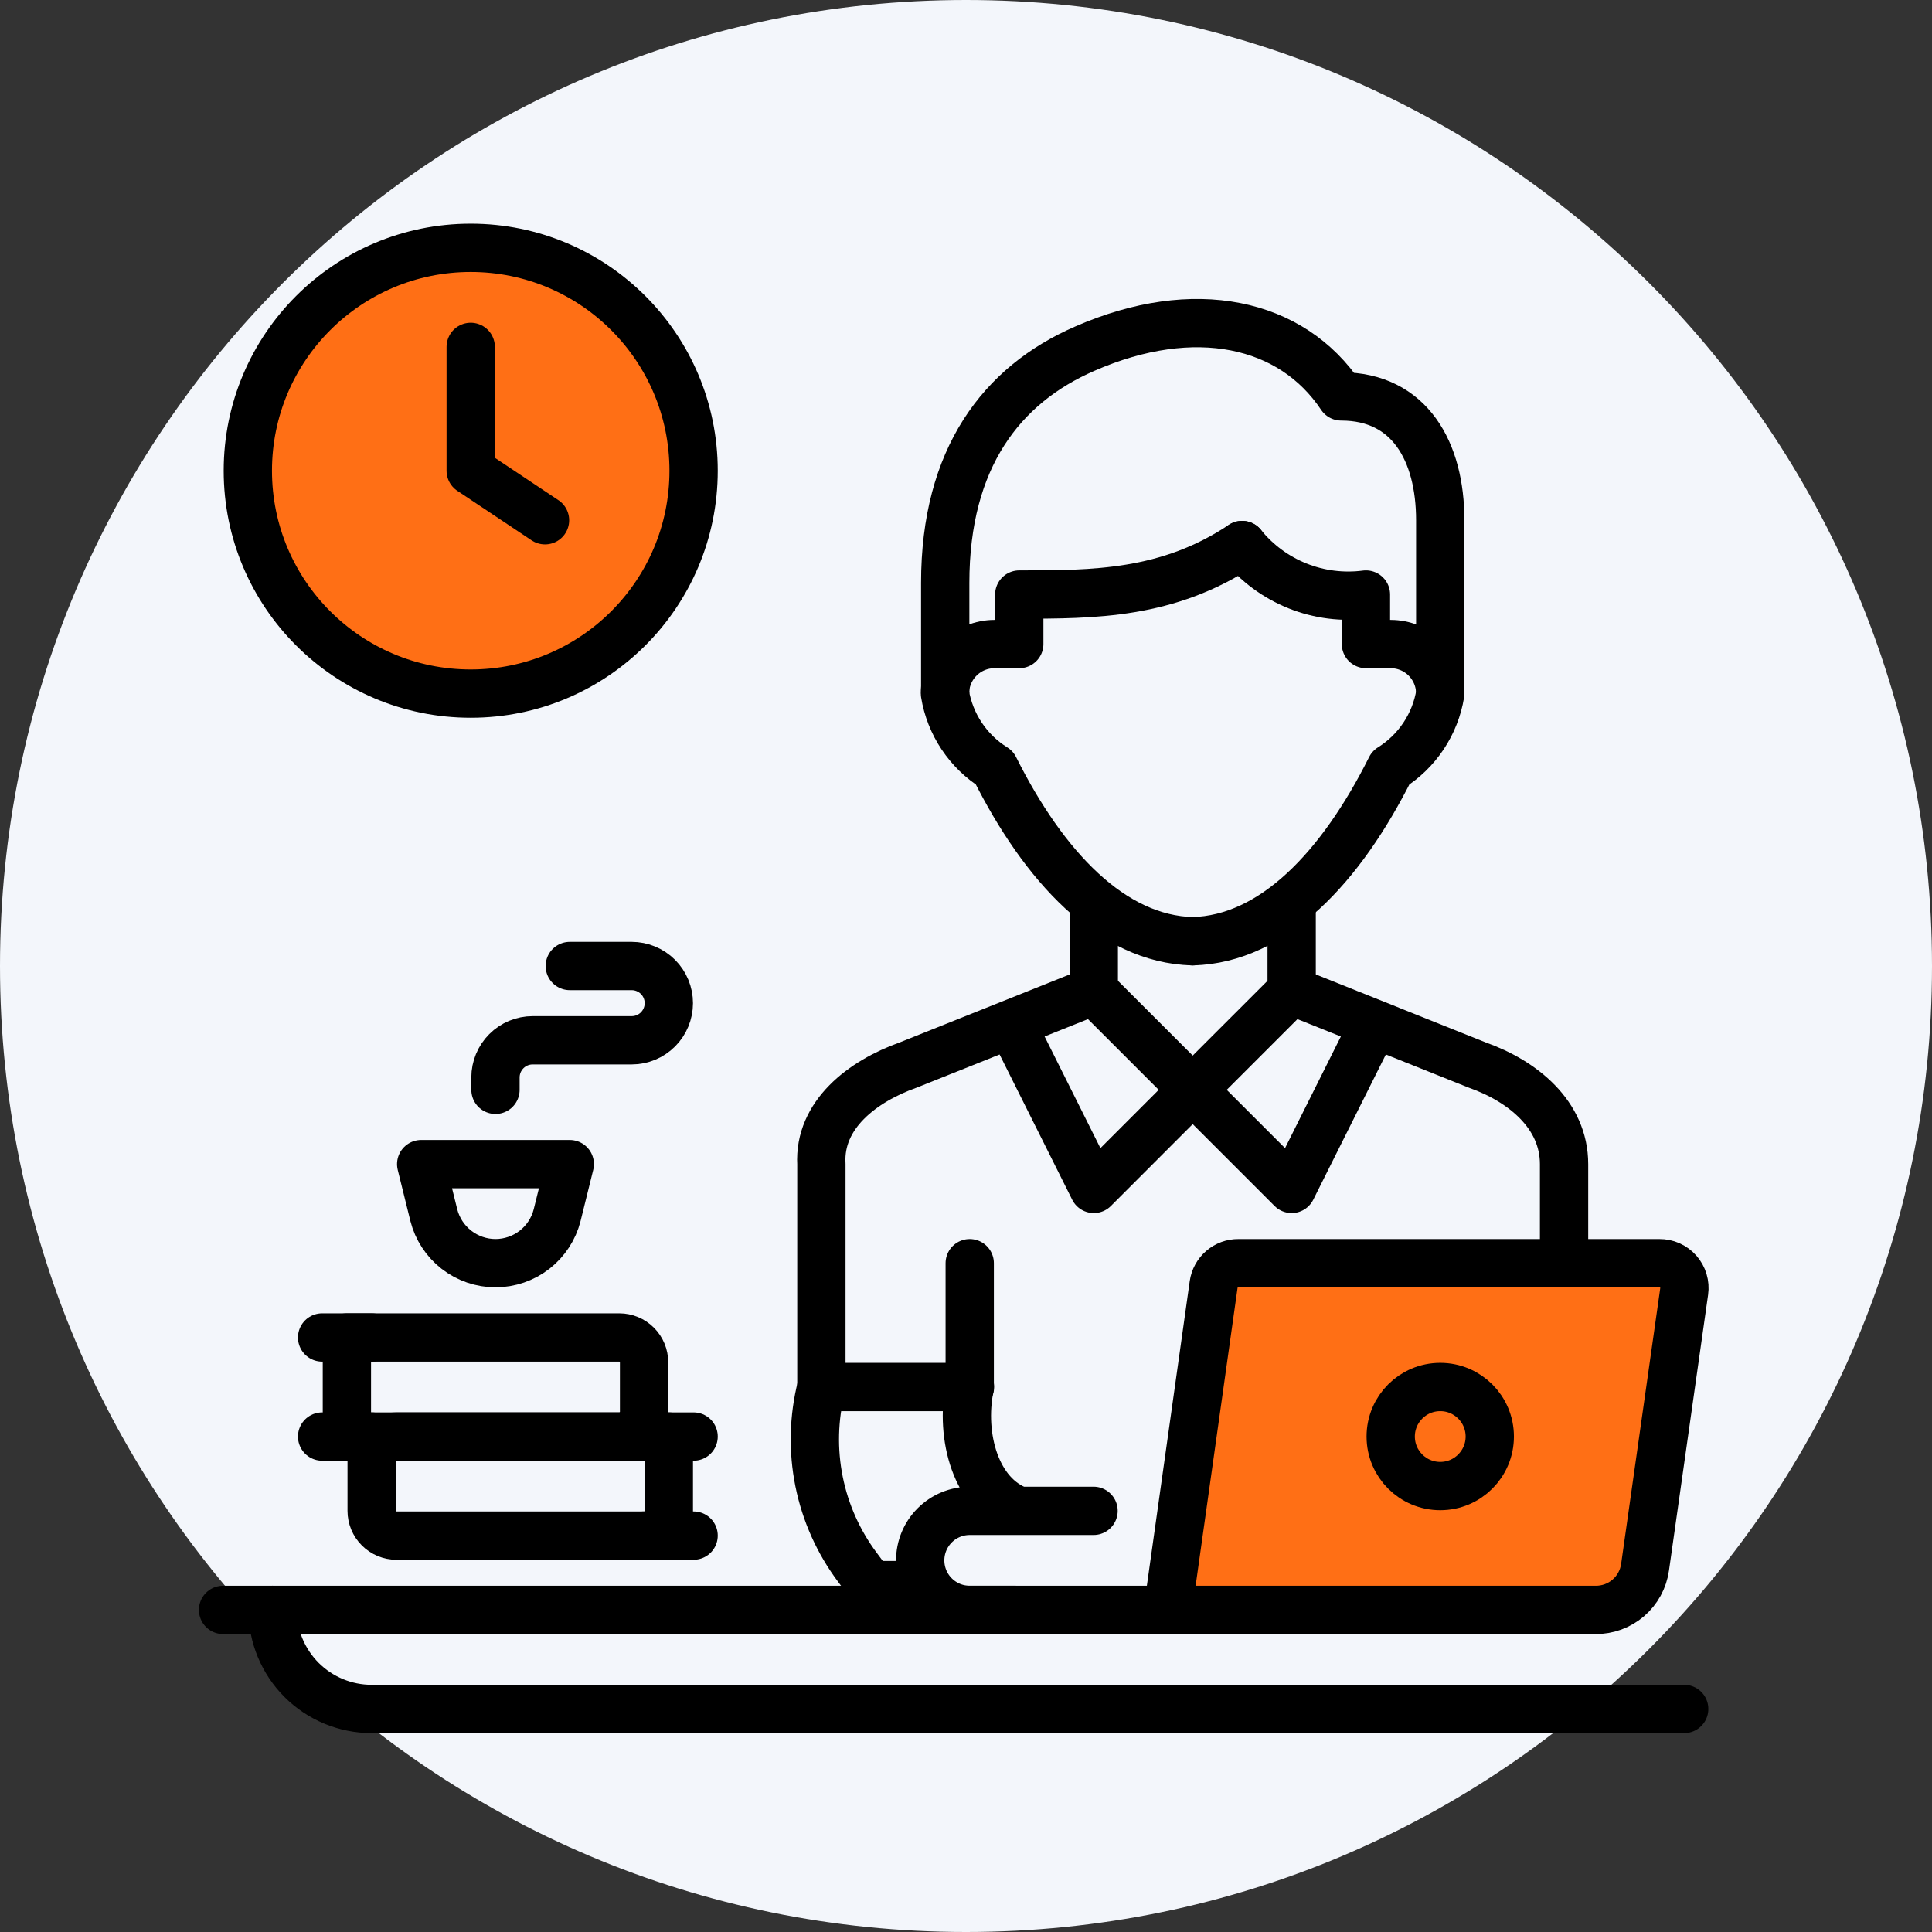 <svg width="100" height="100" viewBox="0 0 100 100" fill="none" xmlns="http://www.w3.org/2000/svg">
<rect x="0" y="0" width="100" height="100" fill="#333333" stroke="none"/>
<path d="M50 100C22.386 100 0 77.614 0 50C0 22.386 22.386 0 50 0C77.614 0 100 22.386 100 50C100 77.614 77.614 100 50 100Z" fill="#F3F6FB"/>
<path d="M80.956 65.383V60.256C80.956 57.692 78.815 55.962 76.469 55.129L66.856 51.283L61.728 56.41L66.856 61.538L70.701 53.847" stroke="black" stroke-width="2.5" stroke-linecap="round" stroke-linejoin="round"/>
<path d="M52.77 53.847L56.615 61.538L61.742 56.41L56.615 51.283L47.001 55.129C44.656 55.962 42.374 57.692 42.515 60.256V71.792H50.206" stroke="black" stroke-width="2.5" stroke-linecap="round" stroke-linejoin="round"/>
<path d="M56.614 46.154V51.282M66.856 46.154V51.282" stroke="black" stroke-width="2.5"/>
<path d="M64.293 28.209C60.447 30.773 56.602 30.773 52.757 30.773V33.336H51.475C50.795 33.336 50.143 33.606 49.662 34.087C49.181 34.568 48.911 35.22 48.911 35.9C49.04 36.686 49.336 37.436 49.778 38.099C50.22 38.762 50.798 39.324 51.475 39.745C54.038 44.873 57.55 48.615 61.729 48.718" stroke="black" stroke-width="2.5" stroke-linecap="round" stroke-linejoin="round"/>
<path d="M64.292 28.209C65.052 29.149 66.04 29.878 67.162 30.327C68.284 30.776 69.503 30.929 70.701 30.773V33.336H71.983C72.663 33.336 73.315 33.606 73.796 34.087C74.276 34.568 74.547 35.22 74.547 35.9C74.418 36.686 74.122 37.436 73.68 38.099C73.238 38.762 72.659 39.324 71.983 39.745C69.419 44.873 65.907 48.615 61.728 48.718" stroke="black" stroke-width="2.5" stroke-linecap="round" stroke-linejoin="round"/>
<path d="M74.547 35.901V26.928C74.547 23.377 72.971 20.519 69.42 20.519C66.856 16.673 61.819 15.571 56.153 18.045C51.846 19.916 48.924 23.71 48.924 30.171V35.901" stroke="black" stroke-width="2.5" stroke-linejoin="round"/>
<path d="M60.447 83.328H82.584C83.206 83.334 83.809 83.114 84.281 82.708C84.752 82.303 85.06 81.74 85.147 81.124L87.173 66.844C87.199 66.661 87.185 66.475 87.132 66.298C87.079 66.121 86.989 65.958 86.867 65.819C86.746 65.681 86.595 65.57 86.427 65.494C86.258 65.419 86.076 65.381 85.891 65.383H64.1C63.789 65.38 63.488 65.49 63.252 65.693C63.016 65.896 62.862 66.177 62.818 66.485L60.447 83.328Z" fill="#FF6F15"/>
<path d="M42.514 71.792C42.11 73.393 42.069 75.065 42.395 76.684C42.721 78.303 43.406 79.829 44.399 81.149L45.065 82.046H47.629M60.447 83.328H82.584C83.206 83.334 83.809 83.114 84.281 82.708C84.752 82.303 85.06 81.74 85.147 81.124L87.173 66.844C87.199 66.661 87.185 66.475 87.132 66.298C87.079 66.121 86.989 65.958 86.867 65.819C86.746 65.681 86.595 65.57 86.427 65.494C86.258 65.419 86.076 65.381 85.891 65.383H64.1C63.789 65.38 63.488 65.49 63.252 65.693C63.016 65.896 62.862 66.177 62.818 66.485L60.447 83.328ZM60.447 83.328H50.193C49.513 83.328 48.861 83.058 48.38 82.577C47.899 82.097 47.629 81.445 47.629 80.765C47.629 80.085 47.899 79.433 48.38 78.952C48.861 78.471 49.513 78.201 50.193 78.201H56.602M50.193 65.383V71.792C49.68 74.356 50.513 77.393 52.756 78.201" stroke="black" stroke-width="2.5" stroke-linecap="round" stroke-linejoin="round"/>
<path d="M74.547 76.918C75.963 76.918 77.111 75.77 77.111 74.355C77.111 72.939 75.963 71.791 74.547 71.791C73.131 71.791 71.983 72.939 71.983 74.355C71.983 75.77 73.131 76.918 74.547 76.918Z" stroke="black" stroke-width="2.5" stroke-linecap="round" stroke-linejoin="round"/>
<path d="M11.546 83.328H52.564" stroke="black" stroke-width="2.5" stroke-linecap="round" stroke-linejoin="round"/>
<path d="M14.109 83.328C14.109 84.688 14.65 85.992 15.611 86.954C16.573 87.915 17.877 88.455 19.237 88.455H87.173" stroke="black" stroke-width="2.5" stroke-linecap="round" stroke-linejoin="round"/>
<path d="M35.901 24.364C35.901 30.736 30.736 35.901 24.364 35.901C17.993 35.901 12.828 30.736 12.828 24.364C12.828 17.993 17.993 12.828 24.364 12.828C30.736 12.828 35.901 17.993 35.901 24.364Z" fill="#FF6F15" stroke="black" stroke-width="2.5" stroke-linecap="round" stroke-linejoin="round"/>
<path d="M24.364 17.955V24.364L28.21 26.928" stroke="black" stroke-width="2.5" stroke-linecap="round" stroke-linejoin="round"/>
<path d="M20.519 74.356H34.619V79.483H20.519C20.179 79.483 19.853 79.348 19.613 79.107C19.372 78.867 19.237 78.541 19.237 78.201V75.637C19.237 75.297 19.372 74.971 19.613 74.731C19.853 74.49 20.179 74.356 20.519 74.356Z" stroke="black" stroke-width="2.5" stroke-linecap="round" stroke-linejoin="round"/>
<path d="M33.337 74.356H35.901" stroke="black" stroke-width="2.5" stroke-linecap="round" stroke-linejoin="round"/>
<path d="M33.337 79.482H35.901" stroke="black" stroke-width="2.5" stroke-linecap="round" stroke-linejoin="round"/>
<path d="M32.055 74.356H17.955V69.228H32.055C32.395 69.228 32.721 69.363 32.962 69.604C33.202 69.844 33.337 70.17 33.337 70.51V73.074C33.337 73.414 33.202 73.74 32.962 73.98C32.721 74.22 32.395 74.356 32.055 74.356Z" stroke="black" stroke-width="2.5" stroke-linecap="round" stroke-linejoin="round"/>
<path d="M19.236 69.228H16.673" stroke="black" stroke-width="2.5" stroke-linecap="round" stroke-linejoin="round"/>
<path d="M19.236 74.356H16.673" stroke="black" stroke-width="2.5" stroke-linecap="round" stroke-linejoin="round"/>
<path d="M25.646 56.409V55.768C25.646 55.258 25.849 54.769 26.209 54.409C26.57 54.048 27.059 53.845 27.569 53.845H32.696C33.206 53.845 33.695 53.643 34.056 53.282C34.416 52.922 34.619 52.433 34.619 51.923C34.619 51.413 34.416 50.924 34.056 50.563C33.695 50.203 33.206 50 32.696 50H29.492M29.492 60.255L28.838 62.895C28.658 63.605 28.247 64.236 27.669 64.686C27.091 65.136 26.379 65.381 25.646 65.382C24.913 65.381 24.202 65.136 23.624 64.686C23.046 64.236 22.634 63.605 22.454 62.895L21.801 60.255H29.492Z" stroke="black" stroke-width="2.5" stroke-linecap="round" stroke-linejoin="round"/>
</svg>
